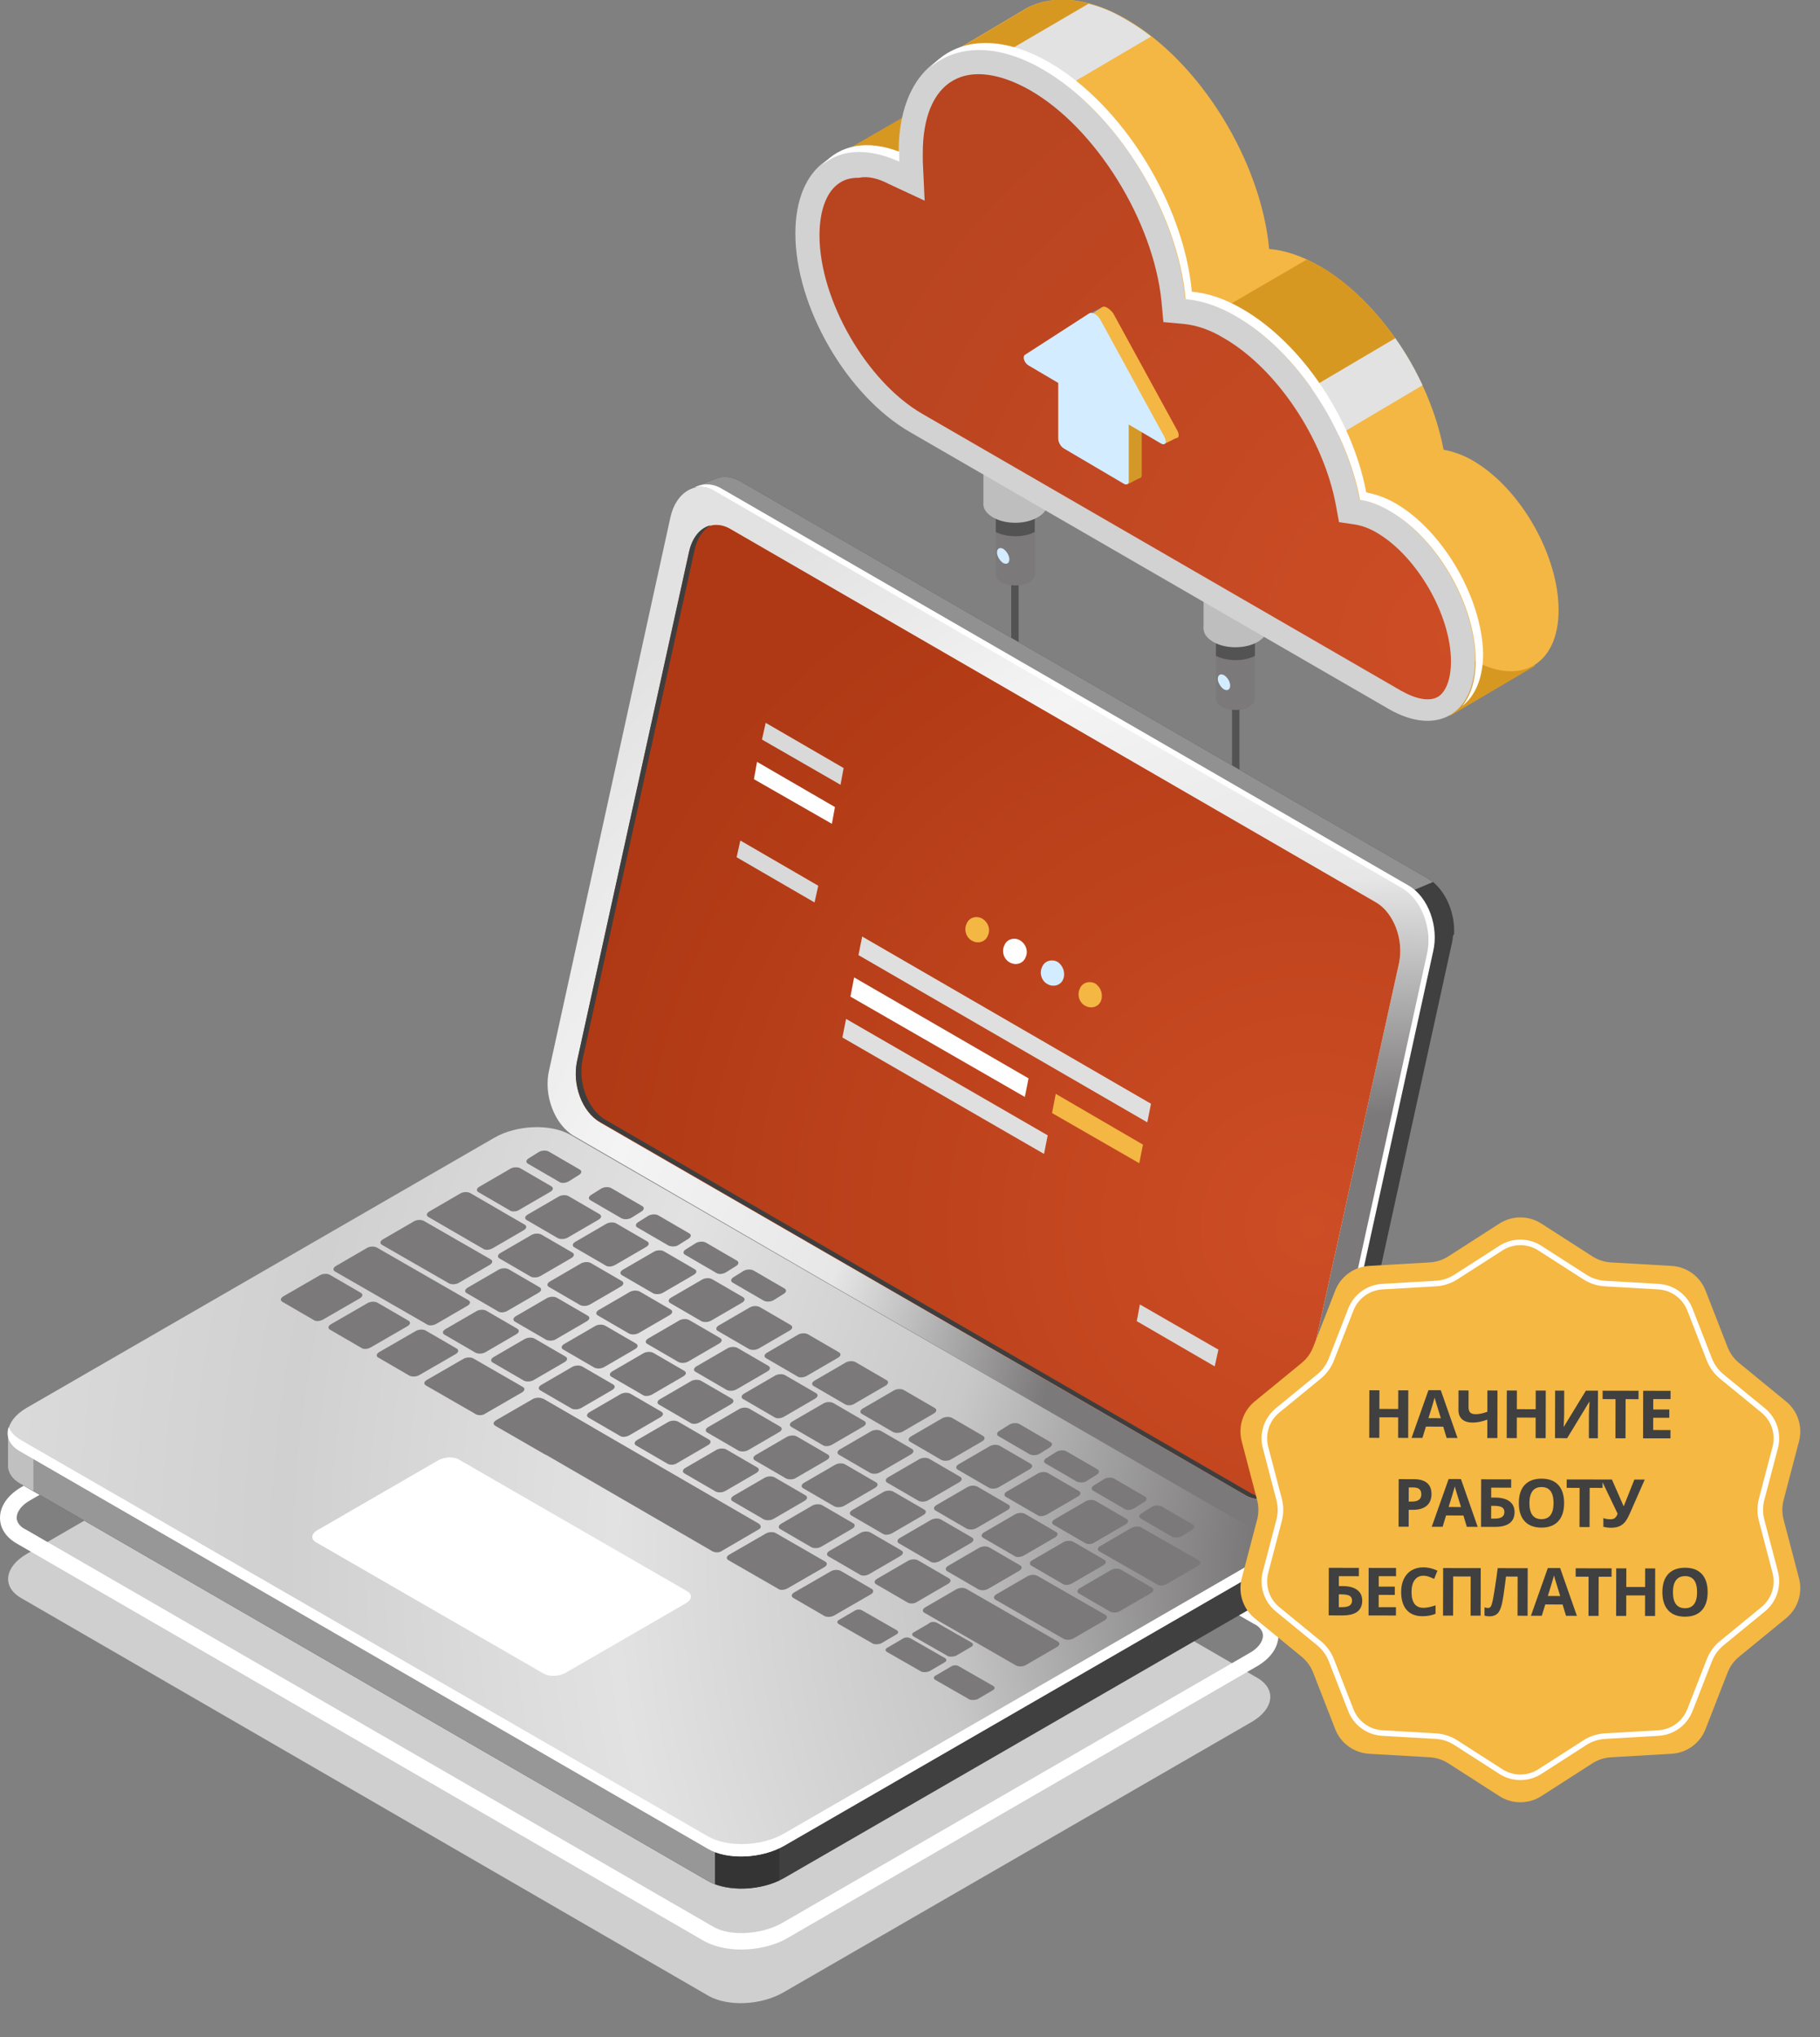 <svg width="328" height="367" viewBox="0 0 328 367" fill="none" xmlns="http://www.w3.org/2000/svg">
<rect x="0" y="0" width="328" height="367" fill="#808080" stroke="none"/>
<g clip-path="url(#clip0)">
<path d="M182.912 132.227C182.466 132.227 182.243 131.892 182.243 131.558V90.718C182.243 90.272 182.578 90.048 182.912 90.048C183.358 90.048 183.581 90.383 183.581 90.718V131.446C183.692 131.892 183.358 132.227 182.912 132.227Z" fill="#535353"/>
<path d="M186.479 88.151H179.457V103.438H186.479V88.151Z" fill="#7B7979"/>
<path d="M185.476 104.889C184.138 105.67 181.909 105.67 180.46 104.889C179.122 104.108 179.122 102.769 180.46 101.988C181.797 101.207 184.027 101.207 185.476 101.988C186.813 102.769 186.813 104.108 185.476 104.889Z" fill="#7B7979"/>
<path d="M188.708 66.839H177.227V90.829H188.708V66.839Z" fill="#BEBEBE"/>
<path d="M179.457 90.718V95.851C181.574 96.855 184.472 96.855 186.479 95.851V90.718C184.361 89.713 181.463 89.713 179.457 90.718Z" fill="#535353"/>
<path d="M187.036 93.173C184.807 94.512 181.128 94.512 178.899 93.173C176.67 91.834 176.67 89.825 178.899 88.486C181.128 87.147 184.807 87.147 187.036 88.486C189.265 89.825 189.265 91.945 187.036 93.173Z" fill="#BEBEBE"/>
<path d="M222.704 154.544C222.259 154.544 222.036 154.209 222.036 153.874V113.146C222.036 112.7 222.37 112.477 222.704 112.477C223.15 112.477 223.373 112.811 223.373 113.146V153.874C223.373 154.209 223.039 154.544 222.704 154.544Z" fill="#535353"/>
<path d="M226.16 110.58H219.138V125.867H226.16V110.58Z" fill="#7B7979"/>
<path d="M225.157 127.317C223.819 128.098 221.59 128.098 220.141 127.317C218.803 126.536 218.803 125.197 220.141 124.416C221.478 123.635 223.708 123.635 225.157 124.416C226.494 125.197 226.494 126.424 225.157 127.317Z" fill="#7B7979"/>
<path d="M228.389 89.267H216.908V113.258H228.389V89.267Z" fill="#BEBEBE"/>
<path d="M219.138 113.034V118.167C221.255 119.172 224.153 119.172 226.16 118.167V113.034C224.153 112.142 221.144 112.142 219.138 113.034Z" fill="#535353"/>
<path d="M226.717 115.601C224.488 116.94 220.81 116.94 218.58 115.601C216.351 114.262 216.351 112.253 218.58 110.914C220.81 109.575 224.488 109.575 226.717 110.914C228.946 112.253 228.946 114.262 226.717 115.601Z" fill="#BEBEBE"/>
<path d="M261.271 128.991L276.653 119.953L261.94 101.653L258.15 107.902L261.271 128.991Z" fill="#D79822"/>
<path d="M149.696 28.677L174.218 14.506C174.218 14.506 173.326 28.565 173.326 28.677L159.282 33.029L149.696 28.677Z" fill="#D79822"/>
<path d="M265.507 83.019C263.612 81.903 261.828 81.345 260.156 81.01C257.704 67.955 248.675 54.23 237.864 47.981C234.631 46.084 231.51 45.08 228.724 44.857C227.274 29.123 216.351 11.158 202.975 3.459C196.065 -0.558 189.711 -1.004 185.03 1.451L184.807 1.562C184.695 1.674 184.584 1.674 184.472 1.785L169.982 10.377L174.775 14.171C170.428 16.068 167.753 20.866 167.753 28.008C167.753 41.174 177.004 57.242 188.485 63.826L265.395 118.837C273.978 123.747 280.889 119.73 280.889 109.91C280.889 100.091 274.089 88.04 265.507 83.019Z" fill="#F4B744"/>
<path d="M168.645 22.205L201.749 2.79C195.284 -0.558 189.488 -0.893 185.141 1.451L184.918 1.562C184.807 1.674 184.695 1.674 184.584 1.785L170.094 10.377L174.887 14.171C171.877 15.51 169.648 18.3 168.645 22.205Z" fill="#D79822"/>
<path d="M229.95 79.336L254.137 65.165C250.013 58.024 244.217 51.663 237.975 47.981C237.083 47.535 236.303 47.088 235.523 46.754L204.647 64.719L229.95 79.336Z" fill="#D79822"/>
<path d="M176.893 11.939L187.705 18.188L207.434 6.583C205.985 5.468 204.536 4.463 202.975 3.571C200.635 2.12 198.405 1.227 196.176 0.669L176.893 11.939Z" fill="#E2E2E2"/>
<path d="M251.462 60.925L232.179 72.306L238.867 79.782L256.366 69.405C255.029 66.504 253.357 63.603 251.462 60.925Z" fill="#E2E2E2"/>
<path d="M250.347 91.945C248.453 90.829 246.669 90.271 244.997 89.937C242.545 76.881 233.516 63.156 222.704 56.908C219.472 55.011 216.351 54.007 213.564 53.783C212.115 38.05 201.192 20.085 187.816 12.386C173.549 4.128 161.957 10.823 161.957 27.338C161.957 27.896 161.957 28.454 161.957 29.012C151.479 24.102 143.342 29.681 143.342 42.067C143.342 55.234 152.594 71.302 164.075 77.885L250.347 127.764C258.93 132.673 265.841 128.656 265.841 118.837C265.841 109.017 258.93 96.966 250.347 91.945Z" fill="#D2D2D2"/>
<path d="M162.068 29.123C162.068 28.565 162.068 28.007 162.068 27.45C162.068 27.45 162.068 27.45 162.068 27.338C156.272 25.106 151.368 26.11 148.247 29.681C151.479 26.892 156.384 26.557 162.068 29.123Z" fill="white"/>
<path d="M251.574 90.718C249.679 89.602 247.895 89.044 246.223 88.709C243.771 75.654 234.743 61.929 223.931 55.68C220.698 53.783 217.577 52.779 214.791 52.556C213.342 36.823 202.418 18.969 189.154 11.27C180.237 6.137 172.434 6.807 167.753 12.051C172.546 8.034 179.791 7.811 187.928 12.497C201.192 20.197 212.227 38.05 213.676 53.895C216.463 54.118 219.583 55.122 222.816 57.019C233.628 63.268 242.656 77.105 245.109 90.048C246.781 90.271 248.564 90.941 250.459 92.057C259.042 96.966 265.952 109.018 265.952 118.949C265.952 122.519 265.061 125.309 263.5 127.206C265.841 125.42 267.29 122.184 267.29 117.721C267.067 107.79 260.156 95.739 251.574 90.718Z" fill="white"/>
<path d="M160.173 33.14L166.638 36.153L166.304 29.012C166.304 28.566 166.304 28.008 166.304 27.561C166.304 21.201 168.199 16.514 171.766 14.506C175.221 12.497 180.237 13.167 185.699 16.291C197.514 23.098 207.88 39.835 209.329 54.341L209.663 58.024L213.342 58.358C215.571 58.582 218.023 59.363 220.587 60.925C230.061 66.392 238.532 79.001 240.762 91.052L241.319 94.065L244.328 94.512C245.555 94.735 246.781 95.181 248.118 95.962C255.363 100.202 261.494 110.803 261.494 119.172C261.494 122.296 260.602 124.639 259.153 125.532C257.593 126.425 255.252 125.978 252.465 124.416L166.192 74.538C156.161 68.736 147.689 54.007 147.689 42.402C147.689 37.827 149.027 34.368 151.368 32.917C152.371 32.248 153.486 32.025 154.823 32.025C156.384 31.69 158.278 32.136 160.173 33.14Z" fill="url(#paint0_radial)"/>
<path d="M203.198 87.258L205.539 86.031L203.31 84.357L203.198 87.258Z" fill="#D39827"/>
<path d="M196.399 56.461L198.628 55.346V56.461H196.399Z" fill="#5793CE"/>
<path d="M209.775 80.005L212.004 78.89L207.657 74.649L209.775 80.005Z" fill="#F4B744"/>
<path d="M204.87 86.031L194.058 79.671C193.501 79.336 193.055 78.555 193.055 77.885V65.388L205.762 72.864V85.362C205.873 86.031 205.428 86.366 204.87 86.031Z" fill="#D39827"/>
<path d="M198.628 55.346L187.036 62.822C186.59 63.156 186.925 64.272 187.705 64.719L199.631 71.748L211.558 78.778C212.338 79.225 212.673 78.555 212.227 77.662L200.635 56.461C199.966 55.569 199.074 55.011 198.628 55.346Z" fill="#F4B744"/>
<path d="M202.529 87.147L191.718 80.786C191.16 80.452 190.714 79.671 190.714 79.001V66.504L203.421 73.98V86.477C203.533 87.147 203.087 87.481 202.529 87.147Z" fill="#D4ECFF"/>
<path d="M196.288 56.461L184.695 63.937C184.249 64.272 184.584 65.388 185.364 65.834L197.291 72.864L209.217 79.894C209.998 80.34 210.332 79.671 209.886 78.778L198.294 57.577C197.737 56.684 196.845 56.127 196.288 56.461Z" fill="#D4ECFF"/>
<path d="M181.909 100.76C181.909 101.43 181.463 101.765 180.794 101.43C180.237 101.095 179.679 100.203 179.679 99.533C179.679 98.864 180.125 98.529 180.794 98.864C181.351 99.198 181.909 100.091 181.909 100.76Z" fill="#D4ECFF"/>
<path d="M221.701 123.523C221.701 124.193 221.255 124.528 220.587 124.193C220.029 123.858 219.472 122.965 219.472 122.296C219.472 121.626 219.918 121.292 220.587 121.626C221.144 121.961 221.701 122.742 221.701 123.523Z" fill="#D4ECFF"/>
<path d="M127.626 359.515L3.79 287.878C0.334 285.87 0.78 282.299 4.793 279.956L89.059 231.305C93.072 228.962 99.203 228.739 102.77 230.747L226.606 302.273C230.061 304.281 229.615 307.852 225.602 310.195L141.336 358.846C137.212 361.301 131.081 361.524 127.626 359.515Z" fill="#CFCFCF"/>
<path d="M133.534 351.214C131.081 351.214 128.629 350.656 126.846 349.652L3.121 278.126C1.115 277.011 0 275.337 0 273.44C0 271.32 1.449 269.2 4.124 267.749L88.391 219.098C92.849 216.532 99.537 216.197 103.55 218.54L227.274 289.954C229.281 291.07 230.395 292.744 230.395 294.641C230.395 296.761 228.946 298.881 226.271 300.332L142.005 349.094C139.553 350.544 136.432 351.214 133.534 351.214ZM96.862 219.768C94.41 219.768 91.846 220.326 89.84 221.553L5.573 270.204C3.901 271.097 3.01 272.324 3.01 273.44C3.01 274.444 3.901 275.225 4.681 275.56L128.518 347.085C131.527 348.871 137.1 348.536 140.779 346.527L225.045 297.877C226.717 296.984 227.609 295.757 227.609 294.641C227.609 293.637 226.717 292.855 225.937 292.521L101.989 220.995C100.652 220.214 98.757 219.768 96.862 219.768Z" fill="white"/>
<path d="M257.258 158.226L133.422 86.701C131.973 85.92 130.524 85.697 129.186 86.143L128.963 86.255L124.505 87.928L128.518 89.937C128.518 90.049 128.518 90.049 128.406 90.16L106.559 189.693C105.556 194.268 107.562 199.624 111.018 201.633L231.844 271.484L231.399 276.617L236.303 274.72C237.975 273.939 239.313 272.265 239.758 269.699L261.605 170.166C262.72 165.702 260.714 160.346 257.258 158.226Z" fill="#404040"/>
<path d="M257.258 158.226L133.422 86.701C131.973 85.92 130.524 85.697 129.186 86.143L128.964 86.255L124.505 87.928L128.518 89.937C128.518 90.049 128.518 90.049 128.406 90.16L113.47 158.449L173.995 205.65L261.159 163.136C260.379 161.128 258.93 159.231 257.258 158.226Z" fill="#919191"/>
<path d="M252.577 172.397L262.051 168.38C262.274 164.698 260.714 160.904 258.261 158.896L243.325 165.144L252.577 172.397Z" fill="#404040"/>
<path d="M227.163 276.282L103.438 204.645C99.983 202.637 97.865 197.281 98.98 192.706L120.827 93.173C121.83 88.598 125.508 86.478 128.964 88.486L252.8 160.012C256.255 162.02 258.373 167.376 257.258 171.951L235.411 271.484C234.297 276.171 230.73 278.291 227.163 276.282Z" fill="url(#paint1_radial)"/>
<path d="M253.914 159.565L130.078 88.04C128.406 87.036 126.623 87.036 125.174 87.817C126.288 87.594 127.626 87.705 128.852 88.486L252.688 160.012C256.144 162.02 258.261 167.376 257.147 171.951L235.3 271.484C234.743 273.827 233.517 275.501 231.956 276.394C234.074 275.947 235.746 274.05 236.415 271.038L258.261 171.505C259.376 166.93 257.37 161.574 253.914 159.565Z" fill="white"/>
<path d="M224.488 269.364L108.12 202.19C104.887 200.294 103.104 195.384 103.996 191.255L124.171 99.533C125.062 95.293 128.406 93.396 131.639 95.293L248.007 162.578C251.239 164.475 253.023 169.385 252.131 173.513L231.956 265.236C231.064 269.364 227.72 271.261 224.488 269.364Z" fill="white"/>
<path d="M224.488 269.364L108.12 202.19C104.887 200.294 103.104 195.384 103.996 191.255L124.171 99.533C125.062 95.293 128.406 93.396 131.639 95.293L248.007 162.578C251.239 164.475 253.023 169.385 252.131 173.513L231.956 265.236C231.064 269.364 227.72 271.261 224.488 269.364Z" fill="url(#paint2_radial)"/>
<path d="M225.491 269.029L109.123 201.744C105.891 199.847 104.107 194.938 104.999 190.809L125.174 99.087C125.62 96.967 126.734 95.405 128.072 94.624C126.177 95.07 124.728 96.855 124.171 99.422L103.996 191.144C103.104 195.384 104.887 200.294 108.12 202.079L224.488 269.364C226.048 270.257 227.72 270.257 229.058 269.476C227.943 269.811 226.717 269.699 225.491 269.029Z" fill="#3E3E3E"/>
<path d="M228.946 279.407L212.004 277.175L102.77 214.018C99.314 212.01 93.184 212.233 89.059 214.576L11.704 259.322L1.449 257.983V263.785C1.338 265.124 2.118 266.463 3.79 267.356L127.626 338.881C131.081 340.89 137.212 340.666 141.336 338.323L225.603 289.672C227.832 288.333 229.058 286.66 228.946 285.097V279.407Z" fill="#404040"/>
<path d="M146.798 239.459L138.995 234.996H53.725L11.704 259.321L1.449 257.982V263.785C1.338 265.124 2.118 266.463 3.79 267.355L127.626 338.881C129.521 339.997 132.084 340.332 134.648 340.22L146.798 239.459Z" fill="#979797"/>
<path d="M6.019 258.54L1.449 257.982V263.785C1.338 265.124 2.118 266.463 3.79 267.355L6.019 268.583V258.54Z" fill="#C0C0C0"/>
<path d="M128.852 339.439C132.196 340.666 136.877 340.443 140.444 338.769V325.826H128.852V339.439Z" fill="#343434"/>
<path d="M127.626 333.078L3.79 261.553C0.334 259.545 0.78 255.974 4.793 253.631L89.059 204.98C93.072 202.637 99.203 202.413 102.77 204.422L226.606 275.947C230.061 277.956 229.615 281.527 225.602 283.87L141.224 332.521C137.212 334.864 131.081 335.087 127.626 333.078Z" fill="url(#paint3_radial)"/>
<path d="M225.603 281.638L141.336 330.289C137.323 332.632 131.193 332.855 127.626 330.847L3.79 259.433C2.675 258.764 1.895 257.983 1.56 257.09C1.003 258.764 1.672 260.437 3.79 261.553L127.626 333.079C131.081 335.087 137.212 334.864 141.336 332.521L225.603 283.87C228.278 282.308 229.392 280.188 228.724 278.402C228.278 279.518 227.274 280.634 225.603 281.638Z" fill="white"/>
<path d="M56.512 237.786L50.939 234.55C50.493 234.326 50.493 233.88 51.05 233.545L57.627 229.751C58.184 229.417 58.964 229.417 59.41 229.64L64.983 232.876C65.429 233.099 65.429 233.545 64.872 233.88L58.295 237.674C57.738 238.009 56.958 238.12 56.512 237.786Z" fill="#7B7979"/>
<path d="M65.095 242.807L59.522 239.571C59.076 239.348 59.076 238.902 59.633 238.567L66.209 234.773C66.767 234.438 67.547 234.438 67.993 234.661L73.566 237.897C74.012 238.12 74.012 238.567 73.455 238.902L66.878 242.695C66.321 243.03 65.541 243.142 65.095 242.807Z" fill="#7B7979"/>
<path d="M73.789 247.828L68.216 244.592C67.77 244.369 67.77 243.923 68.327 243.588L74.904 239.794C75.461 239.459 76.241 239.459 76.687 239.683L82.26 242.919C82.706 243.142 82.706 243.588 82.149 243.923L75.572 247.717C75.015 248.051 74.235 248.051 73.789 247.828Z" fill="#7B7979"/>
<path d="M85.716 243.7L80.142 240.464C79.697 240.241 79.697 239.794 80.254 239.46L85.827 236.224C86.384 235.889 87.165 235.889 87.611 236.112L93.184 239.348C93.629 239.571 93.629 240.017 93.072 240.352L87.499 243.588C86.942 243.923 86.161 243.923 85.716 243.7Z" fill="#7B7979"/>
<path d="M94.41 248.721L88.837 245.485C88.391 245.262 88.391 244.815 88.948 244.481L94.521 241.245C95.079 240.91 95.859 240.91 96.305 241.133L101.878 244.369C102.324 244.592 102.324 245.039 101.766 245.373L96.193 248.609C95.636 248.944 94.856 248.944 94.41 248.721Z" fill="#7B7979"/>
<path d="M102.992 253.742L97.419 250.506C96.973 250.283 96.973 249.837 97.531 249.502L103.104 246.266C103.661 245.931 104.441 245.931 104.887 246.155L110.461 249.39C110.906 249.614 110.906 250.06 110.349 250.395L104.776 253.631C104.219 253.965 103.438 253.965 102.992 253.742Z" fill="#7B7979"/>
<path d="M111.687 258.652L106.113 255.416C105.668 255.193 105.668 254.747 106.225 254.412L111.798 251.176C112.355 250.841 113.136 250.841 113.582 251.064L119.155 254.3C119.601 254.523 119.601 254.97 119.043 255.304L113.47 258.54C112.913 258.875 112.133 258.987 111.687 258.652Z" fill="#7B7979"/>
<path d="M120.269 263.673L114.696 260.437C114.25 260.214 114.25 259.768 114.808 259.433L120.381 256.197C120.938 255.862 121.718 255.862 122.164 256.085L127.737 259.321C128.183 259.545 128.183 259.991 127.626 260.326L122.053 263.562C121.607 263.896 120.827 264.008 120.269 263.673Z" fill="#7B7979"/>
<path d="M128.964 268.694L123.39 265.459C122.944 265.235 122.944 264.789 123.502 264.454L129.075 261.218C129.632 260.884 130.413 260.884 130.858 261.107L136.432 264.343C136.877 264.566 136.877 265.012 136.32 265.347L130.747 268.583C130.19 268.918 129.409 268.918 128.964 268.694Z" fill="#7B7979"/>
<path d="M137.658 273.716L132.085 270.48C131.639 270.257 131.639 269.81 132.196 269.476L137.769 266.24C138.326 265.905 139.107 265.905 139.553 266.128L145.126 269.364C145.572 269.587 145.572 270.034 145.014 270.368L139.441 273.604C138.884 273.939 138.104 273.939 137.658 273.716Z" fill="#7B7979"/>
<path d="M146.24 278.737L140.667 275.501C140.221 275.278 140.221 274.832 140.779 274.497L146.352 271.261C146.909 270.926 147.689 270.926 148.135 271.149L153.708 274.385C154.154 274.609 154.154 275.055 153.597 275.39L148.024 278.626C147.467 278.96 146.686 278.96 146.24 278.737Z" fill="#7B7979"/>
<path d="M154.935 283.647L149.361 280.411C148.916 280.188 148.916 279.741 149.473 279.407L155.046 276.171C155.603 275.836 156.384 275.836 156.829 276.059L162.403 279.295C162.849 279.518 162.849 279.965 162.291 280.299L156.718 283.535C156.161 283.87 155.38 283.982 154.935 283.647Z" fill="#7B7979"/>
<path d="M163.517 288.668L157.944 285.432C157.498 285.209 157.498 284.763 158.056 284.428L163.629 281.192C164.186 280.857 164.966 280.857 165.412 281.08L170.985 284.316C171.431 284.539 171.431 284.986 170.874 285.321L165.301 288.556C164.855 288.891 164.075 289.003 163.517 288.668Z" fill="#7B7979"/>
<path d="M98.422 241.357L92.849 238.121C92.403 237.897 92.403 237.451 92.961 237.116L98.534 233.88C99.091 233.546 99.871 233.546 100.317 233.769L105.891 237.005C106.336 237.228 106.336 237.674 105.779 238.009L100.206 241.245C99.76 241.58 98.868 241.58 98.422 241.357Z" fill="#7B7979"/>
<path d="M89.728 236.223L84.155 232.988C83.709 232.764 83.709 232.318 84.267 231.983L89.84 228.747C90.397 228.413 91.177 228.413 91.623 228.636L97.196 231.872C97.642 232.095 97.642 232.541 97.085 232.876L91.512 236.112C90.954 236.447 90.174 236.558 89.728 236.223Z" fill="#7B7979"/>
<path d="M80.923 231.202L68.885 224.284C68.439 224.061 68.439 223.615 68.996 223.28L74.569 220.044C75.126 219.709 75.907 219.709 76.353 219.932L88.391 226.851C88.837 227.074 88.837 227.52 88.279 227.855L82.706 231.091C82.149 231.426 81.368 231.426 80.923 231.202Z" fill="#7B7979"/>
<path d="M87.053 224.953L77.244 219.263C76.799 219.04 76.799 218.593 77.356 218.258L82.929 215.022C83.486 214.688 84.267 214.688 84.712 214.911L94.521 220.602C94.967 220.825 94.967 221.271 94.41 221.606L88.837 224.842C88.279 225.177 87.499 225.288 87.053 224.953Z" fill="#7B7979"/>
<path d="M107.117 246.378L101.543 243.142C101.098 242.919 101.098 242.472 101.655 242.138L107.228 238.902C107.785 238.567 108.566 238.567 109.012 238.79L114.585 242.026C115.031 242.249 115.031 242.696 114.473 243.03L108.9 246.266C108.343 246.601 107.562 246.601 107.117 246.378Z" fill="#7B7979"/>
<path d="M115.811 251.287L110.238 248.052C109.792 247.828 109.792 247.382 110.349 247.047L115.922 243.811C116.48 243.477 117.26 243.477 117.706 243.7L123.279 246.936C123.725 247.159 123.725 247.605 123.167 247.94L117.594 251.176C117.037 251.511 116.257 251.622 115.811 251.287Z" fill="#7B7979"/>
<path d="M124.394 256.309L118.82 253.073C118.374 252.85 118.374 252.403 118.932 252.068L124.505 248.833C125.062 248.498 125.843 248.498 126.288 248.721L131.862 251.957C132.307 252.18 132.307 252.626 131.75 252.961L126.177 256.197C125.62 256.532 124.839 256.643 124.394 256.309Z" fill="#7B7979"/>
<path d="M133.088 261.33L127.514 258.094C127.069 257.871 127.069 257.424 127.626 257.09L133.199 253.854C133.756 253.519 134.537 253.519 134.983 253.742L140.556 256.978C141.002 257.201 141.002 257.648 140.444 257.982L134.871 261.218C134.314 261.553 133.533 261.553 133.088 261.33Z" fill="#7B7979"/>
<path d="M141.67 266.351L136.097 263.115C135.651 262.892 135.651 262.446 136.209 262.111L141.782 258.875C142.339 258.54 143.119 258.54 143.565 258.763L149.138 261.999C149.584 262.223 149.584 262.669 149.027 263.004L143.454 266.24C143.008 266.574 142.116 266.574 141.67 266.351Z" fill="#7B7979"/>
<path d="M150.365 271.372L144.791 268.136C144.345 267.913 144.345 267.467 144.903 267.132L150.476 263.896C151.033 263.562 151.814 263.562 152.259 263.785L157.833 267.021C158.278 267.244 158.278 267.69 157.721 268.025L152.148 271.261C151.591 271.596 150.81 271.596 150.365 271.372Z" fill="#7B7979"/>
<path d="M159.059 276.282L153.486 273.046C153.04 272.823 153.04 272.377 153.597 272.042L159.17 268.806C159.728 268.471 160.508 268.471 160.954 268.694L166.527 271.93C166.973 272.153 166.973 272.6 166.415 272.935L160.842 276.171C160.285 276.505 159.505 276.617 159.059 276.282Z" fill="#7B7979"/>
<path d="M167.641 281.303L162.068 278.067C161.622 277.844 161.622 277.398 162.18 277.063L167.753 273.827C168.31 273.492 169.09 273.492 169.536 273.716L175.109 276.952C175.555 277.175 175.555 277.621 174.998 277.956L169.425 281.192C168.867 281.527 168.087 281.638 167.641 281.303Z" fill="#7B7979"/>
<path d="M176.336 286.325L170.762 283.089C170.317 282.866 170.317 282.419 170.874 282.085L176.447 278.849C177.004 278.514 177.785 278.514 178.23 278.737L183.804 281.973C184.25 282.196 184.25 282.643 183.692 282.977L178.119 286.213C177.562 286.548 176.781 286.548 176.336 286.325Z" fill="#7B7979"/>
<path d="M191.718 295.251L179.457 288.222C179.011 287.998 179.011 287.552 179.568 287.217L185.141 283.981C185.699 283.647 186.479 283.647 186.925 283.87L199.186 290.9C199.632 291.123 199.632 291.569 199.074 291.904L193.501 295.14C192.944 295.475 192.163 295.475 191.718 295.251Z" fill="#7B7979"/>
<path d="M208.549 285.432L198.182 279.518C197.737 279.295 197.737 278.849 198.294 278.514L203.867 275.278C204.424 274.943 205.205 274.943 205.651 275.166L216.017 281.08C216.463 281.303 216.462 281.75 215.905 282.085L210.332 285.32C209.775 285.655 208.994 285.767 208.549 285.432Z" fill="#7B7979"/>
<path d="M122.276 245.373L116.702 242.137C116.257 241.914 116.257 241.468 116.814 241.133L122.387 237.897C122.944 237.562 123.725 237.562 124.171 237.786L129.744 241.022C130.19 241.245 130.19 241.691 129.632 242.026L124.059 245.262C123.502 245.597 122.722 245.597 122.276 245.373Z" fill="#7B7979"/>
<path d="M113.359 240.241L107.785 237.005C107.34 236.781 107.34 236.335 107.897 236L113.47 232.764C114.027 232.43 114.808 232.43 115.253 232.653L120.827 235.889C121.273 236.112 121.273 236.558 120.715 236.893L115.142 240.129C114.585 240.464 113.804 240.464 113.359 240.241Z" fill="#7B7979"/>
<path d="M104.553 235.108L98.98 231.872C98.534 231.649 98.534 231.202 99.091 230.868L104.664 227.632C105.222 227.297 106.002 227.297 106.448 227.52L112.021 230.756C112.467 230.979 112.467 231.425 111.91 231.76L106.336 234.996C105.779 235.331 104.999 235.331 104.553 235.108Z" fill="#7B7979"/>
<path d="M95.636 229.975L90.063 226.739C89.617 226.516 89.617 226.07 90.174 225.735L95.747 222.499C96.305 222.164 97.085 222.164 97.531 222.387L103.104 225.623C103.55 225.846 103.55 226.293 102.992 226.627L97.419 229.863C96.862 230.198 96.082 230.198 95.636 229.975Z" fill="#7B7979"/>
<path d="M130.97 250.395L125.397 247.159C124.951 246.936 124.951 246.489 125.508 246.154L131.081 242.918C131.639 242.584 132.419 242.584 132.865 242.807L138.438 246.043C138.884 246.266 138.884 246.712 138.326 247.047L132.753 250.283C132.196 250.618 131.416 250.618 130.97 250.395Z" fill="#7B7979"/>
<path d="M139.553 255.305L133.979 252.069C133.534 251.845 133.534 251.399 134.091 251.064L139.664 247.828C140.221 247.494 141.002 247.494 141.447 247.717L147.021 250.953C147.466 251.176 147.466 251.622 146.909 251.957L141.336 255.193C140.779 255.528 139.998 255.639 139.553 255.305Z" fill="#7B7979"/>
<path d="M148.247 260.326L142.674 257.09C142.228 256.867 142.228 256.42 142.785 256.086L148.358 252.85C148.916 252.515 149.696 252.515 150.142 252.738L155.715 255.974C156.161 256.197 156.161 256.643 155.603 256.978L150.03 260.214C149.473 260.549 148.693 260.661 148.247 260.326Z" fill="#7B7979"/>
<path d="M156.829 265.347L151.256 262.111C150.81 261.888 150.81 261.442 151.368 261.107L156.941 257.871C157.498 257.536 158.278 257.536 158.724 257.759L164.297 260.995C164.743 261.218 164.743 261.665 164.186 261.999L158.613 265.235C158.056 265.57 157.275 265.57 156.829 265.347Z" fill="#7B7979"/>
<path d="M165.524 270.368L159.95 267.132C159.505 266.909 159.505 266.463 160.062 266.128L165.635 262.892C166.192 262.557 166.973 262.557 167.418 262.781L172.992 266.016C173.438 266.24 173.438 266.686 172.88 267.021L167.307 270.257C166.75 270.591 165.969 270.591 165.524 270.368Z" fill="#7B7979"/>
<path d="M174.218 275.389L168.645 272.154C168.199 271.93 168.199 271.484 168.756 271.149L174.329 267.913C174.887 267.579 175.667 267.579 176.113 267.802L181.686 271.038C182.132 271.261 182.132 271.707 181.574 272.042L176.001 275.278C175.444 275.613 174.664 275.613 174.218 275.389Z" fill="#7B7979"/>
<path d="M182.801 280.299L177.227 277.063C176.781 276.84 176.781 276.394 177.339 276.059L182.912 272.823C183.469 272.488 184.25 272.488 184.695 272.711L190.269 275.947C190.714 276.171 190.714 276.617 190.157 276.952L184.584 280.188C184.027 280.522 183.246 280.634 182.801 280.299Z" fill="#7B7979"/>
<path d="M191.495 285.321L185.921 282.085C185.476 281.862 185.476 281.415 186.033 281.08L191.606 277.845C192.163 277.51 192.944 277.51 193.39 277.733L198.963 280.969C199.409 281.192 199.409 281.638 198.851 281.973L193.278 285.209C192.721 285.544 191.94 285.655 191.495 285.321Z" fill="#7B7979"/>
<path d="M200.077 290.342L194.504 287.106C194.058 286.883 194.058 286.436 194.616 286.102L200.189 282.866C200.746 282.531 201.526 282.531 201.972 282.754L207.545 285.99C207.991 286.213 207.991 286.66 207.434 286.994L201.861 290.23C201.303 290.565 200.523 290.565 200.077 290.342Z" fill="#7B7979"/>
<path d="M117.706 232.988L112.132 229.752C111.687 229.529 111.687 229.082 112.244 228.747L117.817 225.512C118.374 225.177 119.155 225.177 119.601 225.4L125.174 228.636C125.62 228.859 125.62 229.305 125.062 229.64L119.489 232.876C118.932 233.211 118.152 233.211 117.706 232.988Z" fill="#7B7979"/>
<path d="M109.123 227.966L103.55 224.73C103.104 224.507 103.104 224.061 103.661 223.726L109.234 220.49C109.792 220.156 110.572 220.156 111.018 220.379L116.591 223.615C117.037 223.838 117.037 224.284 116.48 224.619L110.906 227.855C110.349 228.19 109.569 228.301 109.123 227.966Z" fill="#7B7979"/>
<path d="M100.54 223.057L94.967 219.821C94.521 219.598 94.521 219.151 95.079 218.817L100.652 215.581C101.209 215.246 101.989 215.246 102.435 215.469L108.008 218.705C108.454 218.928 108.454 219.374 107.897 219.709L102.324 222.945C101.766 223.28 100.986 223.28 100.54 223.057Z" fill="#7B7979"/>
<path d="M91.846 218.035L86.273 214.799C85.827 214.576 85.827 214.13 86.384 213.795L91.957 210.559C92.515 210.224 93.295 210.224 93.741 210.448L99.314 213.683C99.76 213.907 99.76 214.353 99.203 214.688L93.629 217.924C93.184 218.258 92.292 218.37 91.846 218.035Z" fill="#7B7979"/>
<path d="M100.763 212.902L95.19 209.667C94.744 209.443 94.744 208.997 95.302 208.662L97.085 207.546C97.642 207.212 98.422 207.212 98.868 207.435L104.441 210.671C104.887 210.894 104.887 211.34 104.33 211.675L102.547 212.791C101.989 213.126 101.209 213.237 100.763 212.902Z" fill="#7B7979"/>
<path d="M112.021 219.486L106.448 216.25C106.002 216.027 106.002 215.58 106.559 215.246L108.343 214.13C108.9 213.795 109.68 213.795 110.126 214.018L115.699 217.254C116.145 217.477 116.145 217.924 115.588 218.259L113.804 219.374C113.247 219.709 112.467 219.709 112.021 219.486Z" fill="#7B7979"/>
<path d="M120.492 224.396L114.919 221.16C114.473 220.937 114.473 220.49 115.031 220.155L116.814 219.04C117.371 218.705 118.152 218.705 118.597 218.928L124.171 222.164C124.616 222.387 124.616 222.833 124.059 223.168L122.276 224.284C121.83 224.619 121.05 224.619 120.492 224.396Z" fill="#7B7979"/>
<path d="M129.075 229.305L123.502 226.069C123.056 225.846 123.056 225.4 123.613 225.065L125.397 223.949C125.954 223.614 126.734 223.614 127.18 223.838L132.753 227.074C133.199 227.297 133.199 227.743 132.642 228.078L130.858 229.194C130.301 229.528 129.521 229.64 129.075 229.305Z" fill="#7B7979"/>
<path d="M137.658 234.326L132.085 231.091C131.639 230.867 131.639 230.421 132.196 230.086L133.979 228.97C134.537 228.636 135.317 228.636 135.763 228.859L141.336 232.095C141.782 232.318 141.782 232.764 141.225 233.099L139.441 234.215C138.884 234.55 138.104 234.55 137.658 234.326Z" fill="#7B7979"/>
<path d="M185.587 262L180.014 258.764C179.568 258.541 179.568 258.094 180.125 257.759L181.909 256.644C182.466 256.309 183.246 256.309 183.692 256.532L189.265 259.768C189.711 259.991 189.711 260.437 189.154 260.772L187.371 261.888C186.813 262.223 186.033 262.223 185.587 262Z" fill="#7B7979"/>
<path d="M194.058 266.909L188.485 263.673C188.039 263.45 188.039 263.004 188.597 262.669L190.38 261.553C190.937 261.218 191.718 261.218 192.163 261.441L197.737 264.677C198.182 264.9 198.182 265.347 197.625 265.682L195.842 266.797C195.396 267.132 194.504 267.132 194.058 266.909Z" fill="#7B7979"/>
<path d="M202.641 271.819L197.068 268.583C196.622 268.36 196.622 267.914 197.179 267.579L198.963 266.463C199.52 266.128 200.3 266.128 200.746 266.351L206.319 269.587C206.765 269.81 206.765 270.257 206.208 270.592L204.424 271.707C203.867 272.042 203.087 272.154 202.641 271.819Z" fill="#7B7979"/>
<path d="M211.224 276.84L205.651 273.604C205.205 273.381 205.205 272.935 205.762 272.6L207.545 271.484C208.103 271.149 208.883 271.149 209.329 271.373L214.902 274.609C215.348 274.832 215.348 275.278 214.791 275.613L213.007 276.729C212.45 277.063 211.67 277.063 211.224 276.84Z" fill="#7B7979"/>
<path d="M126.4 238.009L120.827 234.773C120.381 234.55 120.381 234.103 120.938 233.769L126.511 230.533C127.069 230.198 127.849 230.198 128.295 230.421L133.868 233.657C134.314 233.88 134.314 234.327 133.756 234.661L128.183 237.897C127.626 238.232 126.846 238.232 126.4 238.009Z" fill="#7B7979"/>
<path d="M134.983 243.03L129.409 239.794C128.964 239.571 128.964 239.125 129.521 238.79L135.094 235.554C135.651 235.219 136.432 235.219 136.877 235.442L142.451 238.678C142.896 238.902 142.896 239.348 142.339 239.683L136.766 242.919C136.209 243.253 135.428 243.253 134.983 243.03Z" fill="#7B7979"/>
<path d="M143.677 247.94L138.104 244.704C137.658 244.481 137.658 244.034 138.215 243.7L143.788 240.464C144.345 240.129 145.126 240.129 145.572 240.352L151.145 243.588C151.591 243.811 151.591 244.258 151.033 244.592L145.46 247.828C144.903 248.163 144.123 248.275 143.677 247.94Z" fill="#7B7979"/>
<path d="M152.259 252.961L146.686 249.725C146.24 249.502 146.24 249.056 146.798 248.721L152.371 245.485C152.928 245.15 153.708 245.15 154.154 245.373L159.727 248.609C160.173 248.832 160.173 249.279 159.616 249.614L154.043 252.849C153.597 253.184 152.817 253.296 152.259 252.961Z" fill="#7B7979"/>
<path d="M160.954 257.983L155.38 254.747C154.935 254.523 154.935 254.077 155.492 253.742L161.065 250.506C161.622 250.172 162.403 250.172 162.848 250.395L168.422 253.631C168.867 253.854 168.867 254.3 168.31 254.635L162.737 257.871C162.18 258.206 161.399 258.206 160.954 257.983Z" fill="#7B7979"/>
<path d="M169.648 263.004L164.075 259.768C163.629 259.545 163.629 259.098 164.186 258.764L169.759 255.528C170.317 255.193 171.097 255.193 171.543 255.416L177.116 258.652C177.562 258.875 177.562 259.321 177.004 259.656L171.431 262.892C170.874 263.227 170.094 263.227 169.648 263.004Z" fill="#7B7979"/>
<path d="M178.23 268.025L172.657 264.789C172.211 264.566 172.211 264.12 172.769 263.785L178.342 260.549C178.899 260.214 179.679 260.214 180.125 260.437L185.699 263.673C186.144 263.896 186.144 264.343 185.587 264.677L180.014 267.913C179.457 268.248 178.676 268.248 178.23 268.025Z" fill="#7B7979"/>
<path d="M186.925 272.935L181.351 269.699C180.906 269.476 180.906 269.029 181.463 268.694L187.036 265.459C187.593 265.124 188.374 265.124 188.819 265.347L194.393 268.583C194.839 268.806 194.839 269.252 194.281 269.587L188.708 272.823C188.151 273.158 187.37 273.269 186.925 272.935Z" fill="#7B7979"/>
<path d="M195.507 277.956L189.934 274.72C189.488 274.497 189.488 274.05 190.046 273.716L195.619 270.48C196.176 270.145 196.956 270.145 197.402 270.368L202.975 273.604C203.421 273.827 203.421 274.274 202.864 274.608L197.291 277.844C196.845 278.179 196.065 278.291 195.507 277.956Z" fill="#7B7979"/>
<path d="M76.91 238.567L60.413 229.082C59.968 228.859 59.968 228.413 60.525 228.078L66.098 224.842C66.655 224.507 67.436 224.507 67.881 224.73L84.378 234.215C84.824 234.438 84.824 234.884 84.267 235.219L78.693 238.455C78.136 238.79 77.356 238.901 76.91 238.567Z" fill="#7B7979"/>
<path d="M183.135 300.05L166.638 290.565C166.192 290.342 166.192 289.895 166.75 289.561L172.323 286.325C172.88 285.99 173.66 285.99 174.106 286.213L190.603 295.698C191.049 295.921 191.049 296.367 190.492 296.702L184.918 299.938C184.361 300.273 183.581 300.273 183.135 300.05Z" fill="#7B7979"/>
<path d="M148.581 291.123L143.008 287.887C142.562 287.664 142.562 287.218 143.119 286.883L149.696 283.089C150.253 282.754 151.033 282.754 151.479 282.977L157.052 286.213C157.498 286.436 157.498 286.883 156.941 287.217L150.365 291.011C149.807 291.346 149.027 291.346 148.581 291.123Z" fill="#7B7979"/>
<path d="M85.716 254.746L76.799 249.614C76.353 249.39 76.353 248.944 76.91 248.609L83.486 244.815C84.044 244.481 84.824 244.481 85.27 244.704L94.187 249.837C94.633 250.06 94.633 250.506 94.075 250.841L87.499 254.635C87.053 254.97 86.273 255.081 85.716 254.746Z" fill="#7B7979"/>
<path d="M140.221 286.213L131.304 281.08C130.858 280.857 130.858 280.411 131.416 280.076L137.992 276.282C138.549 275.948 139.33 275.948 139.775 276.171L148.693 281.304C149.138 281.527 149.138 281.973 148.581 282.308L142.005 286.102C141.447 286.436 140.667 286.548 140.221 286.213Z" fill="#7B7979"/>
<path d="M98.2 261.999L89.282 256.867C88.837 256.643 88.837 256.197 89.394 255.862L95.97 252.068C96.528 251.734 97.308 251.734 97.754 251.957L106.671 257.09C107.117 257.313 107.117 257.759 106.559 258.094L99.983 261.888C99.537 262.223 98.645 262.223 98.2 261.999Z" fill="#7B7979"/>
<path d="M97.865 251.957L136.766 274.497C137.212 274.832 137.212 275.278 136.766 275.501L130.078 279.406C129.632 279.741 128.852 279.741 128.295 279.406L89.394 256.866L97.865 251.957Z" fill="#7B7979"/>
<path d="M172.769 300.161L179.011 303.732C179.345 303.955 179.345 304.29 178.899 304.513L176.224 306.075C175.778 306.298 175.109 306.298 174.775 306.187L168.533 302.616C168.199 302.393 168.199 302.058 168.645 301.835L171.32 300.273C171.766 299.938 172.434 299.938 172.769 300.161Z" fill="#7B7979"/>
<path d="M164.075 295.14L170.317 298.711C170.651 298.934 170.651 299.268 170.205 299.492L167.53 301.054C167.084 301.277 166.415 301.277 166.081 301.165L159.839 297.595C159.505 297.372 159.505 297.037 159.95 296.814L162.626 295.251C163.071 294.917 163.629 294.917 164.075 295.14Z" fill="#7B7979"/>
<path d="M155.38 290.119L161.622 293.689C161.957 293.913 161.957 294.247 161.511 294.47L158.836 296.033C158.39 296.256 157.721 296.256 157.387 296.144L151.145 292.574C150.81 292.35 150.81 292.016 151.256 291.792L153.931 290.23C154.377 289.896 155.046 289.895 155.38 290.119Z" fill="#7B7979"/>
<path d="M168.867 292.35L175.109 295.921C175.444 296.144 175.444 296.479 174.998 296.702L172.323 298.264C171.877 298.487 171.208 298.487 170.874 298.376L164.632 294.805C164.297 294.582 164.297 294.247 164.743 294.024L167.418 292.462C167.753 292.127 168.422 292.127 168.867 292.35Z" fill="#7B7979"/>
<path d="M151.479 141.377L137.323 133.232L137.992 130.219L152.036 138.364L151.479 141.377Z" fill="#D9D9D9"/>
<path d="M149.919 148.407L135.874 140.373L136.432 137.249L150.476 145.394L149.919 148.407Z" fill="white"/>
<path d="M218.915 246.154L204.87 238.009L205.428 234.996L219.583 243.142L218.915 246.154Z" fill="#DCDCDC"/>
<path d="M146.798 162.578L132.753 154.432L133.422 151.42L147.466 159.565L146.798 162.578Z" fill="#D9D9D9"/>
<path d="M206.765 202.191L154.712 172.063L155.38 168.715L207.434 198.843L206.765 202.191Z" fill="#DFDFDF"/>
<path d="M188.151 207.881L151.814 186.903L152.482 183.556L188.819 204.534L188.151 207.881Z" fill="#DFDFDF"/>
<path d="M184.695 197.616L153.263 179.539L153.931 176.08L185.364 194.268L184.695 197.616Z" fill="white"/>
<path d="M178.007 168.604C177.562 169.72 176.224 170.054 175.221 169.496C174.106 168.938 173.66 167.488 174.218 166.372C174.664 165.256 176.001 164.921 177.004 165.479C178.119 166.149 178.565 167.488 178.007 168.604Z" fill="#F4B744"/>
<path d="M184.807 172.509C184.361 173.625 183.023 173.96 182.02 173.402C180.906 172.844 180.46 171.393 181.017 170.278C181.463 169.162 182.8 168.827 183.804 169.385C184.918 170.054 185.364 171.393 184.807 172.509Z" fill="white"/>
<path d="M191.606 176.415C191.16 177.53 189.823 177.865 188.819 177.307C187.705 176.749 187.259 175.299 187.816 174.183C188.262 173.067 189.6 172.732 190.603 173.29C191.606 173.96 192.052 175.299 191.606 176.415Z" fill="#D4ECFF"/>
<path d="M198.405 180.32C197.96 181.436 196.622 181.771 195.619 181.213C194.504 180.655 194.058 179.204 194.616 178.088C195.061 176.973 196.399 176.638 197.402 177.196C198.405 177.865 198.851 179.204 198.405 180.32Z" fill="#F4B744"/>
<path d="M205.316 209.555L189.6 200.517L190.269 197.058L205.985 206.207L205.316 209.555Z" fill="#F4B744"/>
<path d="M97.977 301.5L56.958 277.844C55.955 277.287 56.066 276.282 57.292 275.613L78.916 263.115C80.031 262.446 81.814 262.334 82.818 263.004L123.836 286.66C124.839 287.217 124.728 288.222 123.502 288.891L101.878 301.389C100.652 302.058 98.98 302.058 97.977 301.5Z" fill="white"/>
</g>
<path d="M270.219 220.427C272.523 218.948 275.477 218.948 277.781 220.427L286.972 226.327C287.985 226.978 289.149 227.356 290.351 227.425L301.254 228.054C303.988 228.212 306.378 229.949 307.373 232.5L311.341 242.675C311.778 243.797 312.497 244.786 313.428 245.549L321.88 252.467C323.999 254.201 324.912 257.011 324.217 259.66L321.446 270.224C321.14 271.388 321.14 272.612 321.446 273.776L324.217 284.34C324.912 286.989 323.999 289.799 321.88 291.533L313.428 298.451C312.497 299.214 311.778 300.203 311.341 301.325L307.373 311.5C306.378 314.051 303.988 315.788 301.254 315.946L290.351 316.575C289.149 316.644 287.985 317.022 286.972 317.673L277.781 323.573C275.477 325.052 272.523 325.052 270.219 323.573L261.028 317.673C260.015 317.022 258.851 316.644 257.649 316.575L246.746 315.946C244.012 315.788 241.622 314.051 240.627 311.5L236.659 301.325C236.222 300.203 235.503 299.214 234.572 298.451L226.12 291.533C224.001 289.799 223.088 286.989 223.783 284.34L226.554 273.776C226.86 272.612 226.86 271.388 226.554 270.224L223.783 259.66C223.088 257.011 224.001 254.201 226.12 252.467L234.572 245.549C235.503 244.786 236.222 243.797 236.659 242.675L240.627 232.5C241.622 229.949 244.012 228.212 246.746 228.054L257.649 227.425C258.851 227.356 260.015 226.978 261.028 226.327L270.219 220.427Z" fill="#F4B843"/>
<path d="M270.489 224.848C272.628 223.475 275.372 223.475 277.511 224.848L285.627 230.058C286.712 230.755 287.959 231.16 289.247 231.234L298.874 231.789C301.413 231.936 303.632 233.549 304.556 235.917L308.059 244.902C308.528 246.104 309.298 247.164 310.296 247.981L317.759 254.09C319.726 255.7 320.574 258.31 319.929 260.769L317.482 270.097C317.155 271.345 317.155 272.655 317.482 273.903L319.929 283.231C320.574 285.69 319.726 288.3 317.759 289.91L310.296 296.019C309.298 296.836 308.528 297.896 308.059 299.098L304.556 308.083C303.632 310.451 301.413 312.064 298.874 312.211L289.247 312.766C287.959 312.84 286.712 313.245 285.627 313.942L277.511 319.152C275.372 320.525 272.628 320.525 270.489 319.152L262.373 313.942C261.288 313.245 260.041 312.84 258.753 312.766L249.126 312.211C246.588 312.064 244.368 310.451 243.444 308.083L239.941 299.098C239.472 297.896 238.702 296.836 237.704 296.019L230.241 289.91C228.274 288.3 227.426 285.69 228.071 283.231L230.518 273.903C230.845 272.655 230.845 271.345 230.518 270.097L228.071 260.769C227.426 258.31 228.274 255.7 230.241 254.09L237.704 247.981C238.702 247.164 239.472 246.104 239.941 244.902L243.444 235.917C244.368 233.549 246.587 231.936 249.126 231.789L258.753 231.234C260.041 231.16 261.288 230.755 262.373 230.058L270.489 224.848Z" stroke="white"/>
<path d="M253.782 259.039L251.972 259.036L251.98 255.339L248.588 255.332L248.579 259.03L246.763 259.026L246.783 250.46L248.599 250.463L248.591 253.821L251.984 253.827L251.992 250.469L253.802 250.473L253.782 259.039ZM260.714 259.052L260.098 257.011L256.975 257.006L256.349 259.044L254.392 259.04L257.436 250.444L259.656 250.448L262.671 259.055L260.714 259.052ZM259.668 255.487C259.098 253.638 258.776 252.593 258.703 252.351C258.633 252.108 258.583 251.917 258.552 251.776C258.422 252.276 258.05 253.512 257.436 255.483L259.668 255.487ZM269.856 259.068L268.039 259.065L268.047 255.754C267.445 255.956 266.943 256.094 266.54 256.167C266.141 256.241 265.76 256.277 265.397 256.277C264.581 256.275 263.95 256.079 263.506 255.687C263.065 255.292 262.846 254.739 262.848 254.028L262.856 250.489L264.666 250.492L264.659 253.516C264.659 253.93 264.753 254.242 264.944 254.454C265.135 254.661 265.459 254.765 265.916 254.766C266.237 254.767 266.555 254.736 266.872 254.674C267.192 254.608 267.585 254.495 268.05 254.336L268.059 250.498L269.875 250.502L269.856 259.068ZM278.557 259.084L276.747 259.08L276.755 255.383L273.363 255.377L273.354 259.074L271.538 259.071L271.558 250.505L273.374 250.508L273.366 253.865L276.759 253.871L276.767 250.514L278.577 250.517L278.557 259.084ZM280.265 250.52L281.9 250.523L281.89 254.66L281.864 255.767L281.803 257.027L281.838 257.027L285.808 250.53L287.982 250.534L287.962 259.1L286.345 259.098L286.354 254.984C286.356 254.434 286.393 253.617 286.465 252.535L286.419 252.535L282.431 259.091L280.245 259.087L280.265 250.52ZM292.949 259.109L291.132 259.106L291.149 252.052L288.823 252.047L288.826 250.536L295.295 250.547L295.291 252.059L292.965 252.055L292.949 259.109ZM301.047 259.124L296.113 259.115L296.133 250.549L301.067 250.558L301.063 252.046L297.946 252.04L297.942 253.921L300.842 253.926L300.839 255.415L297.938 255.409L297.933 257.618L301.05 257.624L301.047 259.124ZM253.879 270.504L254.477 270.505C255.035 270.506 255.453 270.398 255.731 270.179C256.009 269.957 256.149 269.635 256.15 269.213C256.151 268.787 256.034 268.473 255.8 268.269C255.57 268.066 255.207 267.963 254.711 267.963L253.885 267.961L253.879 270.504ZM257.984 269.152C257.982 270.074 257.691 270.779 257.112 271.266C256.536 271.753 255.717 271.996 254.655 271.994L253.876 271.992L253.868 275.039L252.052 275.036L252.072 266.47L254.808 266.474C255.847 266.476 256.636 266.702 257.174 267.153C257.716 267.599 257.986 268.265 257.984 269.152ZM264.351 275.058L263.735 273.018L260.612 273.012L259.986 275.05L258.029 275.047L261.072 266.451L263.293 266.455L266.308 275.062L264.351 275.058ZM263.305 271.494C262.735 269.645 262.413 268.599 262.34 268.357C262.27 268.115 262.219 267.923 262.189 267.783C262.058 268.282 261.686 269.518 261.072 271.49L263.305 271.494ZM268.741 269.787L269.456 269.788C270.573 269.79 271.436 270.018 272.044 270.472C272.652 270.927 272.956 271.568 272.954 272.396C272.95 274.181 271.768 275.071 269.408 275.067L266.912 275.063L266.932 266.496L272.346 266.506L272.343 268.006L268.745 268L268.741 269.787ZM268.732 273.578L269.342 273.579C269.955 273.58 270.404 273.483 270.69 273.288C270.976 273.09 271.119 272.791 271.12 272.392C271.121 271.998 270.977 271.715 270.688 271.542C270.399 271.366 269.904 271.277 269.2 271.276L268.738 271.275L268.732 273.578ZM281.882 270.795C281.878 272.213 281.524 273.302 280.819 274.062C280.115 274.823 279.106 275.202 277.793 275.199C276.481 275.197 275.474 274.814 274.773 274.051C274.071 273.288 273.722 272.194 273.726 270.768C273.729 269.342 274.083 268.255 274.788 267.507C275.497 266.754 276.509 266.379 277.826 266.381C279.142 266.383 280.147 266.764 280.841 267.523C281.538 268.282 281.885 269.373 281.882 270.795ZM275.63 270.783C275.628 271.74 275.808 272.461 276.17 272.947C276.532 273.432 277.074 273.675 277.797 273.676C279.246 273.679 279.973 272.717 279.977 270.791C279.982 268.862 279.263 267.895 277.822 267.893C277.099 267.892 276.554 268.135 276.186 268.622C275.817 269.106 275.632 269.826 275.63 270.783ZM286.472 275.098L284.655 275.095L284.672 268.04L282.346 268.036L282.349 266.524L288.818 266.536L288.814 268.047L286.488 268.043L286.472 275.098ZM296.412 266.549L293.75 272.603C293.416 273.364 293.102 273.911 292.808 274.242C292.518 274.574 292.174 274.821 291.775 274.984C291.376 275.144 290.892 275.223 290.322 275.222C289.833 275.221 289.378 275.162 288.957 275.044L288.96 273.485C289.304 273.626 289.731 273.697 290.243 273.698C290.567 273.699 290.829 273.625 291.029 273.477C291.228 273.325 291.395 273.064 291.529 272.693L288.578 266.535L290.5 266.539L292.598 271.318L292.657 271.318L292.763 271.025L294.543 266.546L296.412 266.549ZM241.286 285.737L242.001 285.739C243.118 285.741 243.981 285.969 244.59 286.423C245.198 286.877 245.501 287.518 245.499 288.346C245.495 290.132 244.313 291.022 241.954 291.018L239.458 291.013L239.478 282.447L244.892 282.457L244.888 283.957L241.291 283.95L241.286 285.737ZM241.278 289.528L241.887 289.529C242.5 289.531 242.95 289.434 243.235 289.239C243.521 289.04 243.664 288.742 243.665 288.343C243.666 287.949 243.522 287.665 243.233 287.493C242.945 287.316 242.449 287.228 241.746 287.226L241.283 287.226L241.278 289.528ZM251.575 291.035L246.642 291.026L246.662 282.46L251.595 282.469L251.592 283.957L248.475 283.951L248.47 285.832L251.371 285.837L251.367 287.326L248.467 287.321L248.462 289.53L251.579 289.535L251.575 291.035ZM256.544 283.866C255.86 283.865 255.33 284.122 254.954 284.637C254.578 285.148 254.389 285.862 254.387 286.78C254.382 288.691 255.097 289.647 256.53 289.649C257.132 289.651 257.861 289.501 258.717 289.202L258.713 290.726C258.009 291.017 257.224 291.162 256.357 291.161C255.111 291.159 254.158 290.78 253.5 290.025C252.842 289.266 252.514 288.179 252.517 286.765C252.519 285.875 252.683 285.096 253.009 284.428C253.335 283.757 253.801 283.244 254.407 282.89C255.017 282.532 255.731 282.353 256.547 282.355C257.379 282.356 258.215 282.559 259.054 282.963L258.464 284.438C258.144 284.285 257.822 284.152 257.498 284.038C257.174 283.924 256.856 283.867 256.544 283.866ZM266.84 291.063L265.029 291.059L265.046 284.005L261.893 283.999L261.877 291.054L260.061 291.05L260.081 282.484L266.86 282.496L266.84 291.063ZM275.301 291.078L273.491 291.075L273.507 284.02L271.41 284.016L271.314 284.801C271.067 286.797 270.849 288.199 270.66 289.007C270.474 289.811 270.203 290.377 269.847 290.705C269.491 291.032 269.01 291.191 268.405 291.183C268.076 291.182 267.787 291.138 267.538 291.052L267.541 289.564C267.768 289.642 267.98 289.682 268.18 289.682C268.387 289.683 268.551 289.589 268.672 289.402C268.794 289.211 268.908 288.859 269.015 288.348C269.125 287.832 269.27 286.991 269.448 285.823C269.631 284.652 269.786 283.544 269.913 282.502L275.321 282.511L275.301 291.078ZM282.228 291.09L281.611 289.05L278.488 289.044L277.862 291.082L275.905 291.079L278.949 282.483L281.169 282.487L284.185 291.094L282.228 291.09ZM281.181 287.526C280.611 285.677 280.289 284.632 280.216 284.389C280.146 284.147 280.096 283.956 280.065 283.815C279.935 284.315 279.563 285.55 278.949 287.522L281.181 287.526ZM288.093 291.101L286.277 291.098L286.293 284.043L283.967 284.039L283.971 282.527L290.439 282.539L290.436 284.05L288.11 284.046L288.093 291.101ZM298.277 291.119L296.467 291.116L296.475 287.419L293.083 287.412L293.074 291.11L291.258 291.106L291.278 282.54L293.094 282.543L293.086 285.901L296.479 285.907L296.487 282.549L298.297 282.553L298.277 291.119ZM307.751 286.841C307.747 288.259 307.393 289.348 306.688 290.109C305.983 290.869 304.975 291.248 303.662 291.246C302.35 291.244 301.343 290.861 300.641 290.098C299.94 289.335 299.591 288.241 299.594 286.815C299.598 285.389 299.952 284.302 300.657 283.553C301.365 282.8 302.378 282.425 303.694 282.428C305.011 282.43 306.016 282.811 306.709 283.57C307.407 284.329 307.754 285.419 307.751 286.841ZM301.499 286.83C301.496 287.787 301.676 288.508 302.039 288.993C302.401 289.478 302.943 289.721 303.666 289.723C305.115 289.725 305.842 288.764 305.846 286.838C305.851 284.908 305.132 283.942 303.691 283.939C302.968 283.938 302.423 284.181 302.055 284.669C301.686 285.153 301.501 285.873 301.499 286.83Z" fill="#404040"/>
<defs>
<radialGradient id="paint0_radial" cx="0" cy="0" r="1" gradientUnits="userSpaceOnUse" gradientTransform="translate(261.768 115.273) scale(122.61 122.743)">
<stop stop-color="#CD4D25"/>
<stop offset="1" stop-color="#B84420"/>
</radialGradient>
<radialGradient id="paint1_radial" cx="0" cy="0" r="1" gradientUnits="userSpaceOnUse" gradientTransform="translate(252.274 266.42) scale(200.955 201.172)">
<stop stop-color="#7B7979"/>
<stop offset="0.116" stop-color="#7B7979"/>
<stop offset="0.326" stop-color="#7B7979"/>
<stop offset="0.54" stop-color="#E7E7E7"/>
<stop offset="0.761" stop-color="#F4F4F4"/>
<stop offset="1" stop-color="#E2E2E2"/>
</radialGradient>
<radialGradient id="paint2_radial" cx="0" cy="0" r="1" gradientUnits="userSpaceOnUse" gradientTransform="translate(236.362 220.956) scale(138.282 138.432)">
<stop stop-color="#CD4D25"/>
<stop offset="1" stop-color="#AE3914"/>
</radialGradient>
<radialGradient id="paint3_radial" cx="0" cy="0" r="1" gradientUnits="userSpaceOnUse" gradientTransform="translate(257.747 281.905) scale(272.717 273.012)">
<stop stop-color="#7B7979"/>
<stop offset="0.116" stop-color="#7B7979"/>
<stop offset="0.326" stop-color="#C8C8C8"/>
<stop offset="0.54" stop-color="#E2E2E2"/>
<stop offset="0.761" stop-color="#D0D0D0"/>
<stop offset="1" stop-color="#DDDDDD"/>
</radialGradient>
<clipPath id="clip0">
<rect width="281" height="367" fill="white"/>
</clipPath>
</defs>
</svg>
